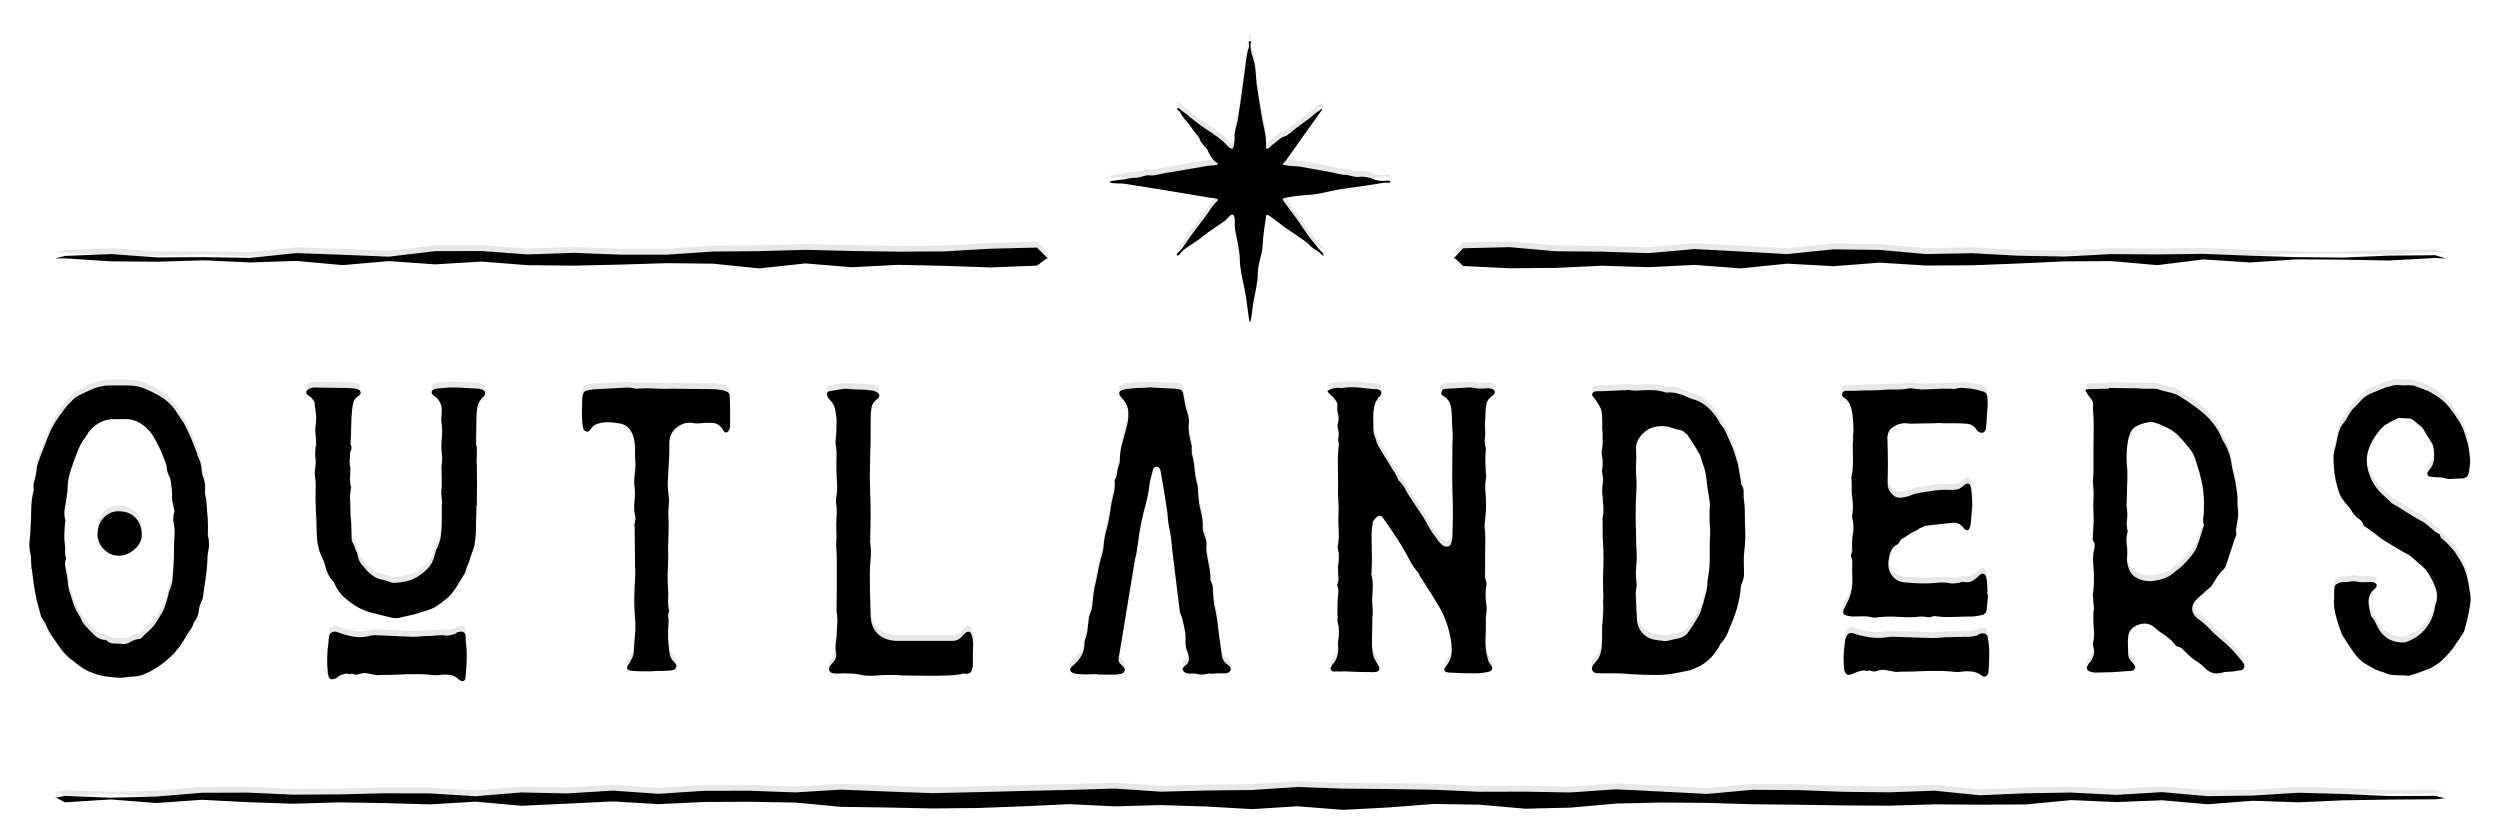 <?xml version="1.0" encoding="UTF-8"?>
<svg width="426px" height="141px" viewBox="0 0 426 141" version="1.1" xmlns="http://www.w3.org/2000/svg" xmlns:xlink="http://www.w3.org/1999/xlink">
    <title>Logo White</title>
    <defs>
        <filter x="-1.6%" y="-5.0%" width="103.1%" height="109.9%" filterUnits="objectBoundingBox" id="filter-1">
            <feOffset dx="0" dy="1" in="SourceAlpha" result="shadowOffsetOuter1"></feOffset>
            <feGaussianBlur stdDeviation="1" in="shadowOffsetOuter1" result="shadowBlurOuter1"></feGaussianBlur>
            <feColorMatrix values="0 0 0 0 0   0 0 0 0 0   0 0 0 0 0  0 0 0 0.2 0" type="matrix" in="shadowBlurOuter1" result="shadowMatrixOuter1"></feColorMatrix>
            <feMerge>
                <feMergeNode in="shadowMatrixOuter1"></feMergeNode>
                <feMergeNode in="SourceGraphic"></feMergeNode>
            </feMerge>
        </filter>
        <path d="M216.09,127.107 L223.842,127.385 L231.595,127.452 L239.347,127.568 L247.1,127.918 L254.853,127.898 L262.606,128.033 L270.363,127.497 L278.114,127.882 L285.866,128.287 L293.625,127.583 L301.379,127.634 L309.132,127.921 L316.885,128.01 L324.642,127.731 L332.391,128.515 L340.148,128.177 L347.903,128.052 L355.654,128.449 L363.412,127.978 L371.163,128.671 L378.919,128.561 L386.677,128.085 L394.432,128.297 L402.186,128.654 L409.943,128.615 L411.501,128.995 L411.821,128.995 L409.942,129.203 L402.189,129.251 L394.436,129.371 L386.686,129.716 L378.93,129.451 L371.18,130.043 L363.422,129.368 L355.67,129.677 L347.914,129.336 L340.165,130.077 L332.412,130.119 L324.656,130.061 L316.903,130.287 L309.149,130.244 L301.393,130.128 L293.639,130.043 L285.883,129.813 L278.127,129.749 L270.375,129.925 L262.625,130.622 L254.872,130.804 L247.112,130.115 L239.356,129.996 L231.604,130.593 L223.851,131 L216.09,130.391 L208.335,130.876 L200.557,130.429 L192.779,130.187 L185,130.402 L177.222,130.026 L169.44,130.394 L161.659,130.683 L153.879,130.761 L146.1,130.6 L138.321,130.488 L130.546,129.757 L122.767,129.625 L114.986,129.657 L107.203,130.027 L99.427,129.565 L91.644,129.94 L83.861,130.305 L76.085,129.606 L68.303,130.066 L60.524,129.846 L52.745,129.725 L44.962,129.957 L37.183,129.69 L29.404,129.286 L21.619,129.832 L13.84,129.227 L6.055,129.714 L4.689,128.995 L4.246,128.995 L6.057,128.62 L13.838,128.932 L21.616,128.737 L29.39,128.089 L37.17,128.058 L44.952,128.411 L52.731,128.367 L60.51,128.177 L68.289,128.204 L76.072,128.675 L83.847,128.033 L91.629,128.203 L99.406,127.716 L107.19,128.265 L114.967,127.754 L122.747,127.742 L130.529,128.025 L138.307,127.555 L146.088,127.868 L153.87,128.155 L161.649,127.977 L169.429,127.776 L177.209,127.604 L184.988,127.374 L192.773,127.901 L200.555,127.704 L208.335,127.616 L216.09,127.107 Z M73.915,100.683 C74.098,100.776 74.235,100.96 74.327,101.236 C74.327,101.883 74.362,102.459 74.43,102.966 C74.499,103.474 74.533,103.981 74.533,104.488 C74.533,105.78 74.464,107.072 74.327,108.362 C74.327,108.685 74.224,108.904 74.018,109.02 C73.813,109.134 73.526,109.054 73.161,108.778 C72.749,108.362 72.257,108.108 71.686,108.016 C71.113,107.924 70.53,107.924 69.936,108.016 C69.615,108.062 69.295,108.074 68.975,108.051 C68.655,108.027 68.311,107.993 67.946,107.947 C67.351,107.901 66.768,107.878 66.196,107.878 L64.515,107.878 C63.737,107.924 62.948,107.958 62.148,107.982 C61.347,108.005 60.535,108.016 59.712,108.016 C59.62,108.062 59.506,108.074 59.369,108.051 C59.232,108.027 59.117,108.016 59.026,108.016 C58.522,107.924 58.042,107.831 57.585,107.74 C57.127,107.647 56.647,107.694 56.144,107.878 C55.915,107.97 55.698,107.993 55.492,107.947 C55.287,107.901 55.091,107.831 54.909,107.74 L54.909,107.878 C54.679,107.878 54.463,107.855 54.257,107.809 C54.051,107.763 53.834,107.785 53.605,107.878 C53.101,107.97 52.667,108.2 52.302,108.57 C51.798,108.754 51.455,108.788 51.272,108.674 C51.089,108.558 50.952,108.247 50.861,107.74 C50.769,106.818 50.734,105.906 50.758,105.007 C50.78,104.108 50.861,103.197 50.998,102.274 C50.998,101.952 51.043,101.606 51.135,101.236 C51.226,100.96 51.42,100.776 51.718,100.683 C52.015,100.591 52.302,100.614 52.576,100.752 C53.445,101.075 54.326,101.318 55.218,101.479 C56.11,101.641 57.013,101.606 57.928,101.375 C58.156,101.283 58.5,101.236 58.957,101.236 L65.27,101.513 C65.727,101.513 66.172,101.491 66.608,101.444 C67.042,101.398 67.465,101.375 67.877,101.375 C68.289,101.375 68.711,101.352 69.147,101.306 C69.581,101.26 70.049,101.236 70.553,101.236 C70.919,101.329 71.262,101.34 71.583,101.271 C71.902,101.202 72.269,101.098 72.68,100.96 L72.886,100.752 C73.389,100.614 73.732,100.591 73.915,100.683 Z M16.618,58.688 C17.051,58.688 17.497,58.712 17.954,58.757 C18.593,58.85 19.208,59.023 19.802,59.276 C20.395,59.53 20.988,59.819 21.582,60.141 C23.179,60.926 24.411,62.055 25.278,63.531 C25.416,63.762 25.576,64.004 25.758,64.258 C25.94,64.511 26.123,64.776 26.306,65.053 C27.172,66.714 27.926,68.443 28.565,70.242 C28.61,70.335 28.633,70.415 28.633,70.484 C28.633,70.553 28.656,70.635 28.702,70.726 C29.158,71.603 29.386,72.525 29.386,73.493 C29.431,73.586 29.454,73.701 29.454,73.84 C29.637,74.301 29.773,74.751 29.865,75.188 C29.956,75.628 29.979,76.1 29.934,76.607 C29.887,76.838 29.899,77.091 29.968,77.368 C30.037,77.645 30.094,77.921 30.139,78.198 C30.231,79.213 30.311,80.216 30.38,81.208 C30.448,82.2 30.459,83.203 30.414,84.217 C30.414,84.355 30.459,84.563 30.551,84.84 C30.596,85.21 30.62,85.555 30.62,85.877 C30.62,86.201 30.574,86.547 30.483,86.915 C30.391,87.33 30.345,87.745 30.345,88.161 C30.345,88.576 30.322,88.991 30.277,89.406 C30.277,89.544 30.265,89.683 30.243,89.821 C30.219,89.959 30.208,90.098 30.208,90.236 C30.116,91.021 30.013,91.77 29.899,92.484 C29.786,93.201 29.683,93.927 29.592,94.664 C29.546,94.757 29.534,94.826 29.558,94.871 C29.58,94.918 29.568,94.987 29.523,95.079 C29.159,95.725 28.942,96.405 28.873,97.12 C28.805,97.836 28.52,98.493 28.018,99.092 C27.881,99.6 27.652,100.06 27.333,100.475 C27.013,100.89 26.739,101.329 26.512,101.79 C25.234,104.004 23.43,105.78 21.104,107.117 C20.601,107.44 20.041,107.716 19.426,107.947 C18.809,108.178 18.183,108.293 17.543,108.293 C17.178,108.293 16.824,108.328 16.482,108.397 C16.14,108.466 15.786,108.501 15.422,108.501 C14.599,108.455 13.789,108.373 12.991,108.258 C12.192,108.143 11.405,107.923 10.629,107.601 C9.99,107.371 9.408,107.072 8.884,106.702 C8.358,106.333 7.845,105.941 7.343,105.526 C6.567,104.972 5.917,104.327 5.392,103.589 C4.867,102.851 4.331,102.09 3.784,101.305 C3.464,100.845 3.202,100.361 2.996,99.853 C2.79,99.346 2.528,98.861 2.209,98.4 C2.072,98.262 1.958,97.985 1.867,97.57 C1.73,97.016 1.581,96.463 1.421,95.909 C1.261,95.356 1.136,94.802 1.045,94.249 C0.908,93.557 0.793,92.865 0.703,92.173 C0.612,91.481 0.52,90.767 0.429,90.028 C0.383,89.937 0.36,89.845 0.36,89.752 L0.36,89.475 C0.315,89.106 0.292,88.726 0.292,88.334 C0.292,87.942 0.246,87.562 0.155,87.192 C0.017,86.5 -0.029,85.901 0.017,85.393 C0.108,84.748 0.165,84.091 0.189,83.422 C0.211,82.754 0.246,82.096 0.292,81.45 C0.292,80.619 0.315,79.789 0.36,78.959 C0.405,78.129 0.543,77.322 0.771,76.538 L0.771,76.399 C0.679,76.031 0.679,75.673 0.771,75.327 C0.862,74.981 0.953,74.624 1.045,74.254 C1.136,73.886 1.192,73.54 1.216,73.217 C1.239,72.895 1.296,72.549 1.388,72.179 C1.477,71.857 1.581,71.557 1.695,71.28 C1.809,71.003 1.912,70.726 2.003,70.45 C2.367,69.527 2.721,68.616 3.065,67.716 C3.406,66.817 3.829,65.93 4.331,65.053 C4.832,64.27 5.358,63.52 5.905,62.805 C6.452,62.09 7.091,61.41 7.822,60.764 C7.959,60.672 8.107,60.58 8.266,60.487 C8.426,60.395 8.598,60.303 8.781,60.21 C9.42,59.888 10.07,59.588 10.731,59.311 C11.393,59.034 12.066,58.85 12.751,58.757 C12.888,58.712 13.093,58.688 13.367,58.688 L16.618,58.688 Z M311.114,101.029 C311.983,101.305 312.875,101.502 313.791,101.617 C314.705,101.733 315.643,101.721 316.604,101.582 C316.832,101.537 317.026,101.513 317.187,101.513 L317.77,101.513 L324.289,101.721 C324.791,101.721 325.26,101.698 325.695,101.651 C326.129,101.606 326.576,101.582 327.033,101.582 C327.49,101.582 327.936,101.572 328.371,101.548 C328.806,101.525 329.274,101.513 329.778,101.513 C330.555,101.56 331.31,101.468 332.042,101.236 L332.248,101.029 C333.071,100.799 333.552,100.96 333.689,101.513 C333.78,102.022 333.849,102.494 333.895,102.931 C333.94,103.37 333.964,103.82 333.964,104.28 C333.964,104.88 333.952,105.457 333.929,106.01 C333.905,106.563 333.871,107.117 333.826,107.67 C333.734,107.947 333.574,108.143 333.346,108.258 C333.117,108.373 332.866,108.293 332.591,108.016 C332.087,107.694 331.55,107.497 330.979,107.428 C330.406,107.359 329.823,107.371 329.229,107.463 C328.863,107.509 328.509,107.521 328.165,107.497 C327.823,107.475 327.467,107.44 327.102,107.394 C326.507,107.349 325.912,107.324 325.318,107.324 L323.534,107.324 C322.71,107.371 321.887,107.406 321.064,107.428 C320.24,107.452 319.393,107.463 318.525,107.463 C318.387,107.509 318.261,107.521 318.148,107.497 C318.033,107.475 317.93,107.463 317.839,107.463 C317.29,107.371 316.775,107.279 316.295,107.186 C315.815,107.094 315.322,107.141 314.82,107.324 C314.59,107.418 314.362,107.44 314.133,107.394 C313.904,107.349 313.676,107.279 313.447,107.186 L313.447,107.324 C313.265,107.324 313.047,107.302 312.795,107.255 C312.544,107.21 312.303,107.233 312.075,107.324 C311.617,107.418 311.183,107.579 310.772,107.809 C310.267,107.993 309.925,108.039 309.742,107.947 C309.559,107.854 309.399,107.601 309.262,107.186 C309.17,106.402 309.135,105.595 309.159,104.765 C309.181,103.935 309.262,103.128 309.399,102.343 C309.399,102.205 309.422,102.056 309.468,101.894 C309.513,101.733 309.559,101.606 309.605,101.513 C309.833,100.868 310.336,100.707 311.114,101.029 Z M403.814,58.619 C404.226,58.666 404.626,58.677 405.015,58.654 C405.403,58.631 405.78,58.643 406.147,58.688 C406.375,58.734 406.616,58.804 406.868,58.896 C407.118,58.989 407.358,59.08 407.588,59.173 C407.954,59.311 408.308,59.449 408.652,59.588 C408.994,59.726 409.326,59.911 409.646,60.141 C410.561,60.649 411.338,61.26 411.979,61.974 C412.619,62.69 413.191,63.462 413.695,64.292 C413.877,64.523 414.048,64.788 414.209,65.088 C414.369,65.388 414.518,65.676 414.656,65.953 C414.975,66.737 415.249,67.59 415.478,68.513 C415.57,68.836 415.638,69.159 415.684,69.481 C415.73,69.804 415.776,70.15 415.822,70.519 C415.913,71.026 415.935,71.534 415.89,72.041 C415.845,72.548 415.776,73.056 415.684,73.563 C415.547,74.163 415.181,74.486 414.587,74.531 C414.083,74.531 413.558,74.555 413.008,74.601 C412.459,74.647 411.933,74.601 411.43,74.462 C411.11,74.37 410.778,74.324 410.436,74.324 C410.092,74.324 409.76,74.301 409.441,74.255 C409.304,74.255 409.166,74.244 409.029,74.22 C408.891,74.197 408.777,74.116 408.686,73.978 C408.549,73.701 408.617,73.424 408.891,73.148 C409.394,72.594 409.681,71.984 409.749,71.314 C409.818,70.646 409.784,69.942 409.646,69.204 C409.646,69.066 409.6,68.905 409.509,68.72 L407.862,66.022 C407.679,65.792 407.473,65.595 407.245,65.433 C407.015,65.272 406.787,65.077 406.559,64.846 C406.192,64.477 405.78,64.292 405.323,64.292 C404.866,64.292 404.386,64.27 403.882,64.223 C403.837,64.177 403.722,64.2 403.54,64.292 C402.899,64.569 402.27,64.904 401.653,65.295 C401.035,65.688 400.497,66.229 400.04,66.921 C399.446,67.706 398.987,68.536 398.668,69.411 C398.347,70.288 398.233,71.21 398.325,72.179 C398.553,73.656 399.079,74.947 399.903,76.053 C400.268,76.561 400.692,77.022 401.172,77.437 C401.653,77.852 402.121,78.291 402.579,78.751 C402.716,78.845 402.864,78.936 403.025,79.028 C403.185,79.121 403.356,79.213 403.54,79.305 C404.226,79.72 404.9,80.147 405.564,80.585 C406.226,81.024 406.924,81.427 407.656,81.796 C408.022,81.98 408.354,82.211 408.652,82.488 C408.948,82.764 409.257,83.018 409.578,83.249 C409.669,83.387 409.784,83.502 409.921,83.595 C410.058,83.688 410.218,83.779 410.401,83.871 C410.629,84.01 410.744,84.056 410.744,84.01 C410.789,84.424 410.938,84.713 411.191,84.874 C411.441,85.037 411.681,85.232 411.91,85.462 C412.139,85.694 412.357,85.936 412.562,86.189 C412.769,86.443 412.985,86.685 413.214,86.915 C413.626,87.515 414.004,88.115 414.346,88.714 C414.69,89.314 414.975,89.959 415.204,90.651 C415.386,91.251 415.524,91.839 415.616,92.416 C415.707,92.993 415.798,93.557 415.89,94.11 C415.982,94.48 416.016,94.871 415.994,95.286 C415.97,95.702 415.913,96.094 415.822,96.463 C415.73,97.109 415.604,97.767 415.445,98.434 C415.284,99.103 415.112,99.784 414.93,100.475 L414.724,100.89 C414.495,101.26 414.254,101.617 414.004,101.963 C413.751,102.309 413.511,102.667 413.283,103.035 C413.146,103.267 412.996,103.474 412.837,103.658 C412.676,103.843 412.505,104.05 412.322,104.28 C411.91,104.742 411.476,105.18 411.019,105.595 C410.378,106.148 409.715,106.588 409.029,106.91 C408.525,107.094 408.01,107.29 407.485,107.498 C406.958,107.705 406.421,107.878 405.872,108.016 C405.78,108.016 405.701,108.039 405.632,108.085 C405.564,108.131 405.483,108.155 405.392,108.155 C404.981,108.108 404.557,108.085 404.123,108.085 C403.688,108.085 403.265,108.062 402.853,108.016 C402.442,108.016 402.052,107.935 401.687,107.774 C401.321,107.612 400.955,107.486 400.589,107.394 C400.04,107.21 399.526,106.979 399.046,106.702 C398.565,106.425 398.073,106.126 397.57,105.802 C396.975,105.296 396.461,104.73 396.026,104.107 C395.591,103.485 395.169,102.851 394.757,102.205 C394.62,101.975 394.471,101.744 394.311,101.513 C394.15,101.283 394.025,101.029 393.934,100.752 C393.659,100.015 393.407,99.254 393.179,98.469 C392.995,97.87 392.858,97.258 392.767,96.636 C392.675,96.013 392.675,95.38 392.767,94.733 C392.767,94.503 392.756,94.295 392.733,94.11 C392.709,93.927 392.721,93.742 392.767,93.557 C392.767,93.142 392.836,92.854 392.973,92.692 C393.11,92.531 393.385,92.381 393.796,92.242 C393.888,92.242 393.968,92.232 394.037,92.208 C394.105,92.185 394.184,92.174 394.276,92.174 C394.643,92.22 395.02,92.197 395.409,92.104 C395.797,92.012 396.198,92.012 396.61,92.104 C396.975,92.197 397.352,92.232 397.741,92.208 C398.13,92.185 398.576,92.174 399.079,92.174 C399.262,92.174 399.446,92.22 399.628,92.311 C399.994,92.45 400.085,92.704 399.903,93.072 C399.857,93.166 399.811,93.223 399.765,93.246 C399.72,93.269 399.673,93.304 399.628,93.349 C399.262,93.672 398.999,94.019 398.84,94.387 C398.679,94.757 398.599,95.137 398.599,95.528 C398.599,95.921 398.644,96.314 398.737,96.705 C398.828,97.097 398.919,97.5 399.011,97.916 L399.011,97.985 C399.377,98.354 399.651,98.758 399.834,99.196 C400.016,99.634 400.246,100.06 400.521,100.475 C401.435,101.814 402.761,102.481 404.5,102.481 C404.729,102.481 404.889,102.459 404.981,102.413 C406.398,101.906 407.53,101.11 408.377,100.026 C409.223,98.942 409.738,97.732 409.921,96.393 C409.966,96.163 410.034,95.933 410.127,95.702 C410.218,95.471 410.264,95.241 410.264,95.01 C410.309,94.364 410.218,93.73 409.99,93.108 C409.76,92.485 409.486,91.897 409.166,91.343 C408.937,90.882 408.662,90.467 408.343,90.098 C408.022,89.729 407.679,89.406 407.314,89.129 C406.902,88.761 406.501,88.403 406.113,88.057 C405.724,87.711 405.277,87.424 404.775,87.192 C404.134,86.823 403.505,86.455 402.888,86.085 C402.27,85.716 401.664,85.348 401.069,84.978 C400.703,84.748 400.36,84.494 400.04,84.217 C399.72,83.94 399.377,83.688 399.011,83.456 C398.874,83.318 398.713,83.191 398.53,83.076 C398.347,82.961 398.188,82.857 398.05,82.764 C398.004,82.719 397.947,82.695 397.878,82.695 C397.81,82.695 397.776,82.65 397.776,82.557 C397.639,82.05 397.352,81.657 396.918,81.381 C396.483,81.104 396.129,80.735 395.855,80.273 C395.625,79.858 395.34,79.467 394.997,79.097 C394.654,78.729 394.345,78.336 394.071,77.921 C393.979,77.829 393.91,77.714 393.865,77.575 C393.819,77.437 393.75,77.298 393.659,77.161 C393.11,75.639 392.789,74.116 392.698,72.594 C392.652,72.087 392.63,71.556 392.63,71.003 C392.63,70.449 392.721,69.896 392.905,69.342 C392.995,69.066 393.064,68.778 393.11,68.478 C393.155,68.178 393.224,67.844 393.316,67.475 C393.407,67.014 393.532,66.575 393.693,66.16 C393.853,65.745 394.093,65.353 394.414,64.984 C394.596,64.8 394.745,64.592 394.86,64.361 C394.974,64.131 395.1,63.9 395.237,63.669 C395.557,63.116 395.877,62.701 396.198,62.424 C396.426,62.194 396.654,61.952 396.884,61.698 C397.112,61.445 397.341,61.203 397.57,60.971 C398.073,60.511 398.691,60.141 399.423,59.865 C399.926,59.68 400.406,59.484 400.864,59.276 C401.321,59.068 401.801,58.919 402.304,58.827 C402.761,58.643 403.265,58.573 403.814,58.619 Z M139.99,59.311 C140.539,59.357 141.088,59.38 141.637,59.38 C142.186,59.38 142.735,59.427 143.284,59.518 C143.696,59.518 144.084,59.634 144.45,59.865 C144.679,59.957 144.804,60.118 144.828,60.349 C144.85,60.58 144.77,60.764 144.588,60.902 C143.946,61.363 143.581,61.905 143.49,62.528 C143.397,63.15 143.353,63.808 143.353,64.5 L143.353,67.336 C143.353,68.305 143.329,69.25 143.284,70.172 C143.284,70.819 143.272,71.43 143.25,72.006 C143.226,72.584 143.215,73.171 143.215,73.77 C143.215,74.67 143.228,75.55 143.254,76.41 L143.284,77.264 C143.329,78.395 143.353,79.559 143.353,80.758 C143.353,81.496 143.341,82.223 143.318,82.937 C143.295,83.653 143.284,84.379 143.284,85.117 C143.284,85.21 143.272,85.289 143.25,85.359 C143.226,85.428 143.238,85.509 143.284,85.601 C143.421,86.524 143.444,87.411 143.353,88.265 C143.26,89.119 143.215,90.006 143.215,90.928 C143.215,92.081 143.226,93.223 143.25,94.353 C143.272,95.483 143.307,96.601 143.353,97.708 C143.353,98.354 143.444,98.953 143.627,99.507 C143.809,100.06 144.13,100.568 144.588,101.029 C145.502,101.814 146.6,102.205 147.881,102.205 L157.144,102.205 C157.784,102.252 158.333,102.045 158.791,101.583 C159.019,101.306 159.271,101.053 159.546,100.822 C159.728,100.683 159.911,100.626 160.095,100.648 C160.277,100.672 160.414,100.798 160.506,101.029 C160.689,101.49 160.781,101.883 160.781,102.205 C160.826,102.579 160.838,102.917 160.815,103.221 C160.792,103.525 160.781,103.863 160.781,104.236 L160.781,106.408 C160.735,106.875 160.62,107.237 160.438,107.493 C160.254,107.749 159.911,107.854 159.409,107.809 C159.316,107.762 159.237,107.751 159.169,107.774 C159.1,107.797 159.019,107.809 158.928,107.809 C158.517,107.947 157.819,108.039 156.835,108.085 C155.851,108.131 154.834,108.155 153.782,108.155 C152.729,108.155 151.712,108.143 150.729,108.12 C149.745,108.096 149.048,108.085 148.636,108.085 C148.178,108.039 147.744,108.017 147.332,108.017 L146.029,108.017 C145.617,108.017 145.194,108.039 144.759,108.085 C144.324,108.131 143.878,108.155 143.421,108.155 C143.1,108.155 142.78,108.143 142.461,108.12 C142.14,108.096 141.819,108.039 141.5,107.947 C141.042,107.854 140.596,107.797 140.162,107.774 C139.727,107.751 139.281,107.74 138.824,107.74 C138.504,107.74 138.207,107.751 137.932,107.774 C137.658,107.797 137.359,107.785 137.04,107.74 C136.673,107.692 136.433,107.542 136.319,107.284 C136.205,107.027 136.262,106.736 136.491,106.409 L136.971,105.848 C137.428,105.335 137.589,104.797 137.452,104.236 C137.359,103.724 137.349,103.199 137.417,102.664 C137.486,102.127 137.543,101.606 137.589,101.098 C137.589,100.591 137.611,100.084 137.658,99.576 C137.703,99.069 137.703,98.562 137.658,98.054 C137.565,97.455 137.531,96.867 137.555,96.289 C137.577,95.714 137.589,95.125 137.589,94.525 L137.589,87.884 C137.589,87.468 137.565,87.077 137.52,86.707 C137.474,86.201 137.474,85.682 137.52,85.151 C137.565,84.621 137.565,84.102 137.52,83.595 C137.474,82.764 137.486,81.923 137.555,81.069 C137.623,80.216 137.589,79.374 137.452,78.544 L137.452,78.129 C137.634,77.161 137.692,76.192 137.623,75.223 C137.555,74.255 137.52,73.286 137.52,72.317 C137.52,71.81 137.531,71.28 137.555,70.726 C137.577,70.172 137.543,69.619 137.452,69.066 C137.359,68.651 137.349,68.213 137.417,67.752 C137.486,67.291 137.52,66.829 137.52,66.368 C137.52,65.907 137.531,65.458 137.555,65.018 C137.577,64.581 137.543,64.131 137.452,63.669 C137.405,63.209 137.325,62.782 137.211,62.389 C137.097,61.998 136.857,61.618 136.491,61.248 C136.308,61.064 136.148,60.833 136.011,60.556 C135.873,60.372 135.851,60.176 135.942,59.968 C136.033,59.76 136.193,59.657 136.422,59.657 C137.016,59.565 137.611,59.461 138.207,59.345 C138.801,59.231 139.395,59.219 139.99,59.311 Z M272.774,59.449 L272.774,59.518 C273.048,59.518 273.335,59.531 273.633,59.553 C273.931,59.577 274.217,59.565 274.493,59.518 C275.227,59.473 275.949,59.461 276.661,59.484 C277.372,59.507 278.094,59.634 278.829,59.865 C278.92,59.911 279.011,59.923 279.103,59.899 C279.195,59.876 279.287,59.865 279.38,59.865 C279.976,59.865 280.538,59.945 281.065,60.106 C281.593,60.268 282.108,60.464 282.613,60.695 C282.706,60.741 282.808,60.787 282.923,60.833 C283.038,60.879 283.164,60.926 283.302,60.971 C284.356,61.248 285.251,61.721 285.985,62.389 C286.719,63.059 287.362,63.854 287.912,64.776 C287.958,64.869 287.981,64.938 287.981,64.984 C287.981,65.031 288.004,65.077 288.05,65.122 C288.509,65.63 288.863,66.172 289.116,66.748 C289.368,67.325 289.632,67.913 289.908,68.513 C290.182,69.113 290.411,69.7 290.596,70.276 C290.779,70.854 290.963,71.464 291.146,72.11 C291.238,72.572 291.319,73.033 291.387,73.493 C291.456,73.955 291.537,74.44 291.629,74.946 C291.673,75.039 291.686,75.154 291.663,75.292 C291.64,75.431 291.673,75.546 291.766,75.638 C291.994,76.008 292.109,76.354 292.109,76.676 L292.109,77.714 C292.154,78.129 292.2,78.544 292.246,78.959 C292.292,79.374 292.315,79.789 292.315,80.204 C292.315,81.266 292.337,82.349 292.384,83.456 C292.428,84.563 292.384,85.648 292.246,86.707 C292.154,87.399 292.12,88.091 292.143,88.783 C292.166,89.475 292.178,90.144 292.178,90.79 C292.178,91.205 292.109,91.62 291.971,92.035 C291.742,92.405 291.628,92.796 291.628,93.211 C291.443,95.103 290.985,96.947 290.251,98.746 C289.975,99.392 289.7,100.072 289.426,100.787 C289.15,101.502 288.737,102.136 288.187,102.689 C288.095,102.782 288.038,102.886 288.015,103.001 C287.991,103.116 287.934,103.22 287.843,103.312 C286.925,104.927 285.663,106.079 284.058,106.771 C283.645,107.002 283.22,107.164 282.785,107.255 C282.349,107.349 281.902,107.44 281.443,107.532 C280.021,107.855 278.61,108.016 277.211,108.016 C275.812,108.016 274.378,107.97 272.911,107.878 C272.085,107.785 271.248,107.74 270.399,107.74 L267.819,107.74 C267.682,107.693 267.533,107.681 267.373,107.705 C267.212,107.728 267.041,107.716 266.859,107.67 C266.584,107.579 266.401,107.418 266.309,107.186 C266.219,106.956 266.241,106.726 266.378,106.494 C266.423,106.356 266.538,106.195 266.721,106.01 C267.178,105.55 267.498,105.041 267.682,104.488 C267.864,103.935 267.956,103.336 267.956,102.689 C268.002,102.044 268.013,101.409 267.991,100.787 C267.967,100.164 268.002,99.531 268.094,98.884 C268.139,98.331 268.173,97.777 268.196,97.224 C268.219,96.67 268.207,96.116 268.162,95.563 C268.162,95.38 268.173,95.207 268.196,95.044 C268.219,94.883 268.231,94.733 268.231,94.594 C268.139,93.119 268.128,91.632 268.196,90.132 C268.265,88.634 268.253,87.147 268.162,85.67 C268.116,84.978 268.094,84.286 268.094,83.595 L268.094,81.588 C268.094,81.496 268.082,81.427 268.059,81.38 C268.035,81.335 268.047,81.266 268.094,81.173 C268.231,80.481 268.265,79.789 268.196,79.097 C268.128,78.406 268.07,77.691 268.025,76.953 L268.025,75.984 C268.116,75.616 268.162,75.223 268.162,74.808 C268.162,74.393 268.116,74.002 268.025,73.632 C267.979,73.448 267.967,73.263 267.991,73.078 C268.013,72.895 268.047,72.71 268.094,72.525 L268.094,71.557 C268.094,71.234 268.047,70.911 267.956,70.588 C267.91,70.311 267.91,70.024 267.956,69.723 C268.002,69.424 268.047,69.135 268.094,68.858 L268.094,67.025 C268.094,66.725 268.07,66.437 268.025,66.16 L268.025,64.845 C268.025,64.431 268.002,63.993 267.956,63.531 C267.956,63.162 267.876,62.816 267.716,62.493 C267.555,62.171 267.361,61.848 267.133,61.525 C267.041,61.341 266.928,61.168 266.79,61.006 C266.653,60.845 266.515,60.672 266.378,60.487 C266.286,60.349 266.275,60.199 266.344,60.037 C266.412,59.876 266.538,59.772 266.721,59.726 C266.949,59.68 267.178,59.657 267.408,59.657 L268.094,59.657 C268.873,59.611 269.652,59.577 270.433,59.553 C271.212,59.531 271.993,59.496 272.774,59.449 Z M191.246,59.034 L195.294,59.241 C195.797,59.288 196.128,59.369 196.289,59.484 C196.449,59.6 196.574,59.888 196.666,60.349 C196.757,60.856 196.848,61.364 196.941,61.871 C197.032,62.378 197.169,62.886 197.352,63.393 C197.581,64.039 197.65,64.684 197.558,65.33 C197.512,65.976 197.546,66.587 197.661,67.163 C197.775,67.741 197.901,68.305 198.038,68.858 C198.084,68.951 198.095,69.055 198.073,69.17 C198.049,69.285 198.038,69.389 198.038,69.481 C198.084,69.619 198.095,69.77 198.073,69.931 C198.049,70.093 198.061,70.242 198.107,70.38 C198.336,71.21 198.485,72.064 198.553,72.94 C198.622,73.817 198.77,74.67 198.999,75.5 C199.09,75.823 199.136,76.146 199.136,76.468 C199.136,76.792 199.159,77.138 199.205,77.506 C199.25,78.383 199.387,79.247 199.617,80.101 C199.845,80.955 199.96,81.842 199.96,82.764 C199.914,83.041 199.936,83.318 200.028,83.594 C200.119,83.871 200.211,84.148 200.303,84.424 C200.394,84.656 200.474,84.898 200.543,85.151 C200.612,85.405 200.623,85.647 200.577,85.877 C200.531,86.478 200.565,87.066 200.68,87.642 C200.793,88.219 200.897,88.783 200.989,89.337 C201.08,89.706 201.137,90.04 201.16,90.34 C201.183,90.64 201.217,90.974 201.263,91.343 C201.263,91.436 201.252,91.55 201.229,91.689 C201.206,91.827 201.24,91.943 201.332,92.035 C201.56,92.45 201.675,92.877 201.675,93.315 C201.675,93.754 201.697,94.18 201.744,94.595 C201.789,95.425 201.926,96.302 202.155,97.224 C202.292,97.87 202.395,98.515 202.464,99.161 C202.533,99.807 202.612,100.453 202.704,101.098 C202.795,101.698 202.876,102.286 202.944,102.862 C203.013,103.439 203.093,104.004 203.185,104.557 C203.276,105.342 203.596,105.895 204.145,106.218 C204.282,106.311 204.42,106.425 204.557,106.563 C204.694,106.702 204.739,106.887 204.694,107.117 C204.602,107.394 204.454,107.567 204.248,107.636 C204.042,107.705 203.825,107.74 203.596,107.74 L202.567,107.74 C202.246,107.74 201.926,107.763 201.606,107.809 C201.469,107.809 201.32,107.797 201.16,107.774 C201,107.751 200.852,107.763 200.715,107.809 C200.394,107.901 200.074,107.947 199.754,107.947 C199.433,107.947 199.112,107.901 198.793,107.809 C198.564,107.763 198.313,107.751 198.038,107.774 C197.764,107.797 197.512,107.785 197.284,107.74 C196.963,107.647 196.735,107.487 196.598,107.255 C196.414,107.025 196.505,106.771 196.872,106.494 C197.375,106.125 197.615,105.722 197.592,105.284 C197.569,104.846 197.466,104.396 197.284,103.935 C197.101,103.519 197.009,103.013 197.009,102.413 C197.054,101.675 197.009,100.959 196.872,100.268 C196.735,99.576 196.574,98.884 196.392,98.192 C196.3,97.915 196.186,97.616 196.049,97.293 L194.814,87.261 C194.767,86.893 194.733,86.604 194.711,86.396 C194.687,86.189 194.677,85.971 194.677,85.739 C194.584,84.817 194.447,83.918 194.264,83.041 C194.082,82.165 193.966,81.266 193.922,80.343 C193.922,80.251 193.91,80.17 193.887,80.101 C193.864,80.032 193.853,79.951 193.853,79.858 L193.166,75.569 L192.755,73.217 C192.663,72.802 192.457,72.571 192.138,72.525 C191.726,72.525 191.497,72.732 191.451,73.148 C191.359,73.517 191.256,73.898 191.143,74.289 C191.028,74.681 190.948,75.062 190.902,75.431 C190.81,76.216 190.685,76.977 190.525,77.714 C190.364,78.452 190.17,79.213 189.942,79.997 C189.712,80.92 189.507,81.854 189.324,82.799 C189.141,83.745 189.004,84.679 188.912,85.601 C188.82,86.062 188.752,86.5 188.707,86.915 C188.661,87.33 188.57,87.745 188.432,88.161 L185.619,105.18 C185.527,105.595 185.664,105.941 186.031,106.218 L186.095,106.283 L186.236,106.425 C186.282,106.472 186.35,106.541 186.443,106.633 C186.671,106.864 186.74,107.094 186.648,107.324 C186.556,107.556 186.374,107.716 186.099,107.809 L185.208,107.947 L182.051,107.947 L182.051,107.878 C181.547,107.878 181.044,107.889 180.541,107.913 C180.038,107.935 179.535,107.923 179.032,107.878 C178.574,107.878 178.185,107.809 177.866,107.671 C177.591,107.578 177.43,107.428 177.385,107.221 C177.339,107.013 177.408,106.817 177.591,106.633 C177.682,106.541 177.773,106.46 177.866,106.391 C177.956,106.322 178.048,106.241 178.14,106.149 C179.192,105.18 179.741,104.097 179.787,102.897 C179.787,102.436 179.832,102.113 179.924,101.928 C180.152,101.329 180.29,100.741 180.335,100.164 C180.381,99.588 180.449,99 180.541,98.4 C180.541,98.262 180.587,98.054 180.679,97.777 C180.907,97.27 181.056,96.74 181.125,96.186 C181.193,95.632 181.25,95.079 181.296,94.526 C181.341,94.157 181.387,93.823 181.433,93.522 C181.479,93.223 181.547,92.912 181.64,92.588 C181.821,91.805 181.982,91.021 182.12,90.236 C182.257,89.453 182.439,88.669 182.669,87.884 C182.897,87.192 183.034,86.5 183.08,85.808 C183.125,85.116 183.24,84.424 183.423,83.733 C183.606,83.087 183.767,82.43 183.904,81.761 C184.041,81.093 184.155,80.412 184.247,79.72 C184.338,78.936 184.497,78.141 184.727,77.333 C184.955,76.527 185.024,75.707 184.933,74.877 C185.161,74.508 185.298,74.093 185.344,73.632 C185.39,73.171 185.482,72.756 185.619,72.387 C185.756,72.064 185.825,71.741 185.825,71.418 C185.825,70.45 185.95,69.527 186.202,68.651 C186.453,67.775 186.693,66.876 186.923,65.953 C187.151,65.169 187.266,64.477 187.266,63.877 C187.357,62.725 187.014,61.732 186.236,60.902 L185.825,60.418 C185.733,60.234 185.698,60.061 185.722,59.899 C185.745,59.738 185.87,59.611 186.099,59.518 C186.328,59.427 186.568,59.357 186.82,59.311 C187.071,59.265 187.311,59.241 187.54,59.241 C188.089,59.15 188.626,59.103 189.153,59.103 C189.678,59.103 190.216,59.081 190.765,59.034 C190.856,59.034 190.937,59.023 191.006,58.999 C191.074,58.977 191.153,58.988 191.246,59.034 Z M354.342,59.104 C355.12,59.104 355.921,59.115 356.743,59.138 C357.567,59.162 358.39,59.172 359.214,59.172 C359.579,59.219 359.957,59.241 360.346,59.241 L362.096,59.241 C362.278,59.241 362.462,59.266 362.644,59.311 C363.376,59.542 364.108,59.738 364.84,59.899 C365.572,60.061 366.257,60.372 366.899,60.833 C367.492,61.203 368.065,61.583 368.614,61.974 C369.163,62.367 369.689,62.77 370.192,63.185 C371.381,64.154 372.342,65.284 373.074,66.575 C373.257,66.898 373.406,67.21 373.52,67.509 C373.634,67.81 373.783,68.097 373.966,68.374 C374.332,68.974 374.618,69.584 374.823,70.207 C375.03,70.83 375.178,71.487 375.27,72.179 C375.361,72.779 375.486,73.379 375.647,73.978 C375.807,74.578 375.932,75.201 376.024,75.846 L376.23,77.298 C376.276,77.714 376.287,78.141 376.265,78.579 C376.241,79.018 376.276,79.467 376.368,79.928 C376.412,80.389 376.402,80.851 376.333,81.312 C376.265,81.773 376.184,82.257 376.093,82.765 C376.093,82.857 376.069,82.972 376.024,83.11 C375.979,83.249 375.979,83.364 376.024,83.456 C376.116,83.826 376.093,84.16 375.956,84.46 C375.819,84.76 375.704,85.071 375.613,85.393 C375.383,86.04 375.167,86.697 374.961,87.365 C374.756,88.034 374.538,88.692 374.309,89.337 C374.217,89.614 374.104,89.821 373.966,89.959 C373.555,90.329 373.2,90.732 372.903,91.17 C372.605,91.609 372.319,92.059 372.045,92.519 C371.999,92.658 371.884,92.82 371.702,93.003 C371.29,93.373 370.89,93.719 370.502,94.041 C370.112,94.365 369.734,94.71 369.369,95.079 C368.865,95.541 368.59,96.048 368.546,96.601 C368.5,97.154 368.728,97.685 369.232,98.192 L369.438,98.4 C370.215,98.908 370.901,99.484 371.496,100.129 C372.09,100.776 372.754,101.399 373.486,101.997 C374.126,102.506 374.731,103.059 375.304,103.658 C375.875,104.258 376.412,104.88 376.917,105.526 C377.054,105.711 377.191,105.896 377.328,106.079 C377.465,106.264 377.488,106.494 377.397,106.771 C377.26,107.048 377.065,107.198 376.814,107.221 C376.561,107.244 376.322,107.279 376.093,107.324 C375.635,107.417 375.19,107.463 374.756,107.463 C374.32,107.463 373.874,107.532 373.417,107.671 C372.41,107.901 371.541,107.647 370.81,106.91 C370.261,106.356 369.643,105.872 368.957,105.457 C368.637,105.273 368.351,105.041 368.1,104.765 C367.848,104.488 367.585,104.235 367.311,104.004 C367.127,103.82 366.944,103.647 366.762,103.485 C366.578,103.324 366.35,103.22 366.076,103.174 C365.983,103.174 365.892,103.128 365.801,103.035 C365.709,102.943 365.617,102.851 365.527,102.758 C365.297,102.436 365.035,102.148 364.737,101.893 C364.439,101.641 364.131,101.399 363.811,101.167 C363.537,100.984 363.273,100.811 363.022,100.648 C362.77,100.487 362.53,100.292 362.301,100.06 C361.478,99.23 360.449,99.046 359.214,99.507 C358.207,99.968 357.681,100.66 357.636,101.582 C357.59,101.997 357.578,102.424 357.602,102.862 C357.624,103.301 357.636,103.751 357.636,104.211 C357.59,104.811 357.818,105.365 358.322,105.872 C358.504,106.057 358.642,106.218 358.734,106.356 C358.962,106.679 358.871,106.979 358.459,107.255 C358.322,107.302 358.116,107.324 357.841,107.324 C356.881,107.417 355.908,107.487 354.925,107.532 C353.942,107.579 352.97,107.601 352.009,107.601 C351.826,107.601 351.552,107.556 351.185,107.463 C350.912,107.371 350.728,107.233 350.637,107.048 C350.545,106.864 350.568,106.656 350.705,106.425 C350.797,106.241 350.98,106.01 351.254,105.733 C351.483,105.365 351.654,104.996 351.769,104.626 C351.883,104.258 351.872,103.843 351.734,103.381 C351.642,102.921 351.62,102.597 351.667,102.413 C351.803,101.905 351.86,101.409 351.837,100.925 C351.814,100.441 351.78,99.946 351.734,99.437 C351.689,98.746 351.689,98.031 351.734,97.293 C351.826,96.924 351.837,96.532 351.769,96.117 C351.7,95.702 351.667,95.286 351.667,94.871 C351.667,94.733 351.654,94.584 351.632,94.422 C351.608,94.261 351.62,94.11 351.667,93.972 C351.757,93.419 351.803,92.865 351.803,92.311 L351.803,90.652 C351.757,90.006 351.711,89.371 351.667,88.749 C351.62,88.126 351.667,87.493 351.803,86.846 C351.894,86.569 351.941,86.27 351.941,85.946 C351.941,85.625 351.826,85.324 351.598,85.047 L351.598,84.701 C351.642,83.964 351.689,83.238 351.734,82.522 C351.78,81.807 351.78,81.082 351.734,80.343 C351.689,79.559 351.689,78.775 351.734,77.99 C351.78,77.207 351.757,76.423 351.667,75.638 C351.62,75.27 351.62,74.866 351.667,74.428 C351.711,73.99 351.734,73.586 351.734,73.217 L351.734,69.135 C351.734,68.075 351.745,67.049 351.769,66.056 C351.791,65.065 351.757,64.062 351.667,63.047 C351.62,62.678 351.608,62.483 351.632,62.459 C351.654,62.436 351.667,62.24 351.667,61.871 C351.667,61.594 351.563,61.317 351.357,61.04 C351.152,60.763 350.956,60.499 350.774,60.245 C350.591,59.992 350.466,59.772 350.397,59.588 C350.328,59.404 350.431,59.311 350.705,59.311 L351.392,59.311 C351.757,59.311 352.135,59.3 352.524,59.276 C352.912,59.254 353.29,59.241 353.656,59.241 L354.342,59.241 L354.342,59.104 Z M226.481,59.034 L229.121,59.311 L229.601,59.311 C230.424,59.449 230.606,59.841 230.15,60.487 C229.646,60.995 229.326,61.571 229.189,62.216 C229.052,62.863 228.984,63.509 228.984,64.154 C229.028,64.754 229.04,65.33 229.018,65.883 C228.994,66.437 229.097,66.991 229.324,67.544 C229.415,67.867 229.518,68.178 229.632,68.478 C229.745,68.778 229.893,69.066 230.076,69.342 C230.349,69.827 230.621,70.285 230.894,70.718 L231.167,71.141 C231.532,71.695 231.895,72.295 232.26,72.94 C232.578,73.355 232.874,73.863 233.147,74.462 C233.192,74.555 233.227,74.647 233.249,74.739 C233.272,74.832 233.328,74.901 233.42,74.947 C233.784,75.316 234.08,75.697 234.307,76.088 C234.535,76.48 234.763,76.884 234.99,77.298 C235.354,77.852 235.706,78.383 236.048,78.89 C236.389,79.398 236.742,79.928 237.107,80.481 C237.425,80.943 237.709,81.404 237.96,81.865 C238.21,82.327 238.472,82.788 238.745,83.249 C238.972,83.618 239.199,83.952 239.426,84.252 C239.654,84.552 239.882,84.864 240.111,85.185 C240.383,85.555 240.679,85.832 240.997,86.016 C241.224,86.154 241.476,86.189 241.749,86.119 C242.022,86.05 242.203,85.855 242.295,85.532 C242.432,85.116 242.5,84.679 242.5,84.217 C242.591,81.635 242.591,79.097 242.5,76.607 C242.454,75.27 242.442,73.955 242.467,72.663 C242.488,71.373 242.5,70.081 242.5,68.789 C242.545,68.144 242.557,67.521 242.535,66.921 C242.511,66.322 242.477,65.722 242.432,65.122 C242.432,64.707 242.42,64.292 242.398,63.877 C242.374,63.462 242.34,63.047 242.295,62.632 C242.157,61.71 241.791,61.04 241.197,60.626 C241.014,60.533 240.854,60.43 240.717,60.314 C240.58,60.199 240.556,60.027 240.648,59.795 C240.693,59.518 240.807,59.357 240.991,59.311 C241.173,59.265 241.379,59.242 241.609,59.242 C242.201,59.196 242.792,59.162 243.38,59.138 C243.967,59.115 244.556,59.08 245.143,59.034 L245.753,59.034 C246.161,59.127 246.567,59.184 246.974,59.207 C247.382,59.231 247.788,59.219 248.195,59.173 C248.47,59.127 248.79,59.15 249.156,59.242 C249.75,59.427 249.865,59.772 249.499,60.279 C249.407,60.372 249.316,60.442 249.225,60.487 C248.721,60.857 248.412,61.294 248.299,61.801 C248.184,62.309 248.127,62.839 248.127,63.393 C248.127,63.854 248.103,64.316 248.058,64.776 C248.012,65.238 248.012,65.699 248.058,66.16 C248.103,66.668 248.092,67.163 248.024,67.648 C247.955,68.132 247.989,68.628 248.127,69.135 C248.172,69.228 248.195,69.389 248.195,69.619 C248.103,70.311 248.069,70.992 248.092,71.66 C248.115,72.329 248.149,73.009 248.195,73.701 C248.195,73.771 248.201,73.82 248.214,73.85 L248.23,73.874 C248.253,73.898 248.264,73.955 248.264,74.047 C248.081,75.062 248.035,76.077 248.127,77.091 C248.218,78.106 248.241,79.121 248.195,80.135 C248.149,80.735 248.092,81.311 248.024,81.865 C247.955,82.418 247.966,82.995 248.058,83.594 C248.103,84.241 248.115,84.874 248.092,85.497 C248.069,86.119 248.058,86.754 248.058,87.399 L248.058,90.305 C248.058,90.537 248.046,90.779 248.024,91.032 C248,91.286 248.035,91.528 248.127,91.758 C248.264,92.035 248.321,92.301 248.299,92.554 C248.275,92.808 248.241,93.05 248.195,93.28 C248.103,94.295 248.127,95.195 248.264,95.978 C248.356,96.486 248.356,97.006 248.264,97.535 C248.172,98.066 248.149,98.585 248.195,99.092 C248.195,100.015 248.172,100.925 248.127,101.825 C248.081,102.724 248.149,103.635 248.333,104.557 C248.424,104.88 248.504,105.18 248.573,105.457 C248.641,105.733 248.79,106.01 249.019,106.287 C249.247,106.563 249.327,106.806 249.259,107.013 C249.19,107.221 248.996,107.371 248.676,107.463 C248.269,107.556 247.871,107.624 247.487,107.671 C247.102,107.716 246.729,107.74 246.368,107.74 C245.598,107.74 244.838,107.728 244.093,107.705 C243.345,107.681 242.586,107.647 241.814,107.601 C241.448,107.556 241.219,107.44 241.128,107.255 C241.036,107.072 241.105,106.864 241.334,106.633 C241.973,105.849 242.316,105.041 242.361,104.211 C242.406,103.381 242.338,102.528 242.157,101.651 C241.793,99.669 241.111,97.846 240.11,96.186 C239.7,95.494 239.279,94.802 238.846,94.11 C238.414,93.419 237.97,92.727 237.515,92.035 C237.454,91.912 237.389,91.8 237.318,91.697 L237.208,91.55 C237.095,91.413 236.992,91.251 236.901,91.066 C236.81,90.789 236.719,90.606 236.628,90.513 C236.036,89.867 235.559,89.176 235.194,88.437 C234.83,87.7 234.421,86.962 233.967,86.223 C233.465,85.393 232.942,84.575 232.396,83.767 C231.849,82.961 231.303,82.165 230.757,81.381 C230.348,80.735 229.892,80.712 229.393,81.311 C229.119,81.588 228.96,81.819 228.915,82.003 C228.869,82.373 228.823,82.753 228.777,83.145 C228.731,83.537 228.709,83.918 228.709,84.287 C228.709,84.978 228.72,85.682 228.743,86.396 C228.766,87.112 228.777,87.838 228.777,88.576 C228.777,88.945 228.766,89.291 228.743,89.614 C228.72,89.937 228.709,90.26 228.709,90.582 C228.617,90.721 228.617,90.836 228.709,90.928 C228.846,91.528 228.915,92.128 228.915,92.727 C228.915,93.327 228.891,93.927 228.846,94.525 C228.8,95.034 228.8,95.529 228.846,96.013 C228.891,96.497 228.915,96.993 228.915,97.5 C228.915,97.639 228.903,97.789 228.88,97.95 C228.857,98.112 228.846,98.285 228.846,98.469 C228.846,99.161 228.834,99.853 228.812,100.545 C228.788,101.236 228.777,101.952 228.777,102.689 C228.777,103.059 228.8,103.428 228.846,103.796 C228.891,104.166 228.96,104.535 229.052,104.903 C229.143,105.135 229.246,105.342 229.361,105.526 C229.475,105.711 229.577,105.896 229.669,106.079 C230.355,107.048 230.126,107.532 228.984,107.532 C228.151,107.532 227.317,107.521 226.485,107.498 C225.652,107.475 224.819,107.44 223.987,107.394 C223.802,107.394 223.616,107.406 223.432,107.429 C223.246,107.452 223.061,107.44 222.877,107.394 C222.739,107.394 222.613,107.406 222.499,107.429 C222.384,107.452 222.259,107.44 222.122,107.394 C221.71,107.21 221.618,106.933 221.847,106.563 C221.938,106.472 221.984,106.402 221.984,106.356 C222.808,105.434 223.151,104.327 223.013,103.035 C222.968,102.897 222.956,102.758 222.98,102.62 C223.001,102.481 223.013,102.367 223.013,102.274 C223.242,101.122 223.219,100.037 222.945,99.023 C222.899,98.931 222.887,98.815 222.911,98.676 C222.933,98.538 222.945,98.424 222.945,98.331 C222.899,97.547 222.887,96.786 222.911,96.047 C222.933,95.31 222.99,94.549 223.082,93.764 C223.082,93.626 223.07,93.5 223.048,93.384 C223.024,93.269 222.99,93.142 222.945,93.003 C222.945,92.911 222.921,92.831 222.877,92.761 C222.831,92.692 222.831,92.612 222.877,92.519 C223.059,92.15 223.127,91.782 223.082,91.413 C223.036,91.044 223.013,90.675 223.013,90.305 C223.013,90.167 223.001,90.029 222.98,89.89 C222.956,89.752 222.968,89.614 223.013,89.475 C223.105,88.968 223.151,88.449 223.151,87.918 C223.151,87.389 223.082,86.87 222.945,86.362 L222.945,86.154 C223.127,85.232 223.185,84.321 223.117,83.422 C223.048,82.522 223.036,81.612 223.082,80.689 C223.127,79.858 223.117,79.028 223.048,78.198 C222.98,77.368 222.968,76.537 223.013,75.707 C223.013,74.509 223.001,73.332 222.98,72.179 C222.956,71.026 223.013,69.851 223.151,68.65 C223.013,68.236 222.99,67.821 223.082,67.405 C223.173,66.991 223.151,66.575 223.013,66.16 C222.877,65.792 222.877,65.399 223.013,64.984 C223.151,64.477 223.151,64.005 223.013,63.566 C222.877,63.128 222.831,62.678 222.877,62.216 C222.921,61.94 222.877,61.687 222.739,61.455 C222.602,61.225 222.441,60.995 222.259,60.763 C222.137,60.641 222.02,60.528 221.908,60.426 L221.745,60.279 C221.584,60.141 221.412,59.98 221.23,59.795 L221.23,59.588 C221.869,59.173 222.602,59.011 223.426,59.104 C223.472,59.104 223.518,59.115 223.564,59.138 C223.61,59.162 223.679,59.15 223.773,59.104 C224.699,58.965 225.602,58.942 226.481,59.034 Z M101.978,59.034 C102.115,59.034 102.253,59.046 102.39,59.068 C102.527,59.093 102.641,59.103 102.733,59.103 C102.87,59.15 102.996,59.184 103.11,59.207 C103.224,59.231 103.351,59.241 103.488,59.241 C104.539,59.15 105.569,59.138 106.576,59.207 C107.581,59.276 108.611,59.288 109.663,59.241 C110.806,59.241 111.927,59.254 113.026,59.276 C114.123,59.3 115.244,59.311 116.387,59.311 C116.707,59.311 117.016,59.334 117.314,59.38 C117.611,59.427 117.919,59.473 118.24,59.518 C118.606,59.611 118.88,59.726 119.063,59.864 C119.246,60.003 119.338,60.257 119.338,60.625 C119.383,61.456 119.407,62.286 119.407,63.116 L119.407,65.606 C119.407,65.883 119.338,66.115 119.201,66.298 C119.108,66.53 118.961,66.656 118.755,66.679 C118.549,66.703 118.4,66.622 118.309,66.437 C117.851,65.606 117.28,65.157 116.593,65.088 C115.907,65.019 115.175,65.031 114.398,65.122 C114.077,65.169 113.711,65.169 113.3,65.122 C112.247,64.892 111.276,65.111 110.383,65.78 C109.492,66.449 109.046,67.383 109.046,68.581 L109.046,70.138 C109.046,70.669 109.022,71.188 108.977,71.695 L108.771,75.431 C108.771,75.846 108.794,76.273 108.84,76.71 C108.885,77.15 108.931,77.575 108.977,77.991 C108.977,78.129 108.988,78.267 109.011,78.406 C109.034,78.544 109.022,78.66 108.977,78.752 C108.885,79.675 108.862,80.562 108.908,81.415 C108.953,82.269 108.953,83.157 108.908,84.079 C108.908,84.449 108.897,84.84 108.874,85.255 C108.851,85.67 108.84,86.062 108.84,86.431 C108.885,87.631 108.874,88.795 108.805,89.925 C108.737,91.056 108.748,92.22 108.84,93.419 C108.885,94.019 108.885,94.619 108.84,95.217 C108.794,95.818 108.862,96.44 109.046,97.085 C108.862,97.455 108.805,97.824 108.874,98.192 C108.943,98.562 108.953,98.93 108.908,99.299 C108.771,100.776 108.816,102.367 109.046,104.073 C109.137,104.811 109.389,105.364 109.8,105.733 C109.938,105.872 110.063,106.01 110.178,106.149 C110.291,106.287 110.303,106.472 110.212,106.702 C110.12,106.933 109.994,107.072 109.835,107.117 C109.674,107.163 109.503,107.21 109.32,107.255 C108.725,107.302 108.142,107.324 107.57,107.324 C106.998,107.324 106.438,107.348 105.889,107.394 L104.448,107.394 C103.991,107.394 103.51,107.371 103.008,107.324 C102.687,107.324 102.459,107.302 102.321,107.255 C101.863,107.117 101.726,106.864 101.91,106.494 C102.001,106.356 102.081,106.229 102.15,106.114 C102.219,105.999 102.298,105.872 102.39,105.733 C102.802,105.088 103.008,104.512 103.008,104.004 C103.053,103.035 103.121,102.079 103.213,101.132 C103.304,100.188 103.304,99.254 103.213,98.331 C103.167,97.824 103.133,97.328 103.11,96.843 C103.087,96.359 103.076,95.864 103.076,95.356 C103.076,94.941 103.087,94.537 103.11,94.145 C103.133,93.754 103.145,93.373 103.145,93.003 C103.19,92.358 103.224,91.748 103.248,91.17 C103.27,90.594 103.258,90.006 103.213,89.406 C103.213,88.254 103.202,87.123 103.179,86.016 C103.156,84.909 103.145,83.802 103.145,82.695 C103.099,82.557 103.087,82.43 103.11,82.315 C103.133,82.2 103.167,82.072 103.213,81.934 C103.213,81.796 103.236,81.669 103.282,81.554 C103.327,81.439 103.327,81.311 103.282,81.173 C103.053,80.297 102.996,79.433 103.11,78.579 C103.224,77.726 103.236,76.861 103.145,75.984 C103.053,75.477 103.042,74.936 103.11,74.358 C103.179,73.782 103.236,73.217 103.282,72.664 L103.282,71.971 C103.236,71.465 103.213,70.968 103.213,70.484 L103.213,68.997 C103.167,68.536 103.099,68.097 103.008,67.682 C102.915,67.267 102.756,66.876 102.527,66.506 C102.07,65.676 101.337,65.215 100.332,65.122 C99.828,65.031 99.337,64.973 98.856,64.949 C98.376,64.926 97.884,64.961 97.381,65.053 C97.014,65.146 96.706,65.25 96.455,65.364 C96.203,65.48 95.962,65.7 95.734,66.022 C95.642,66.16 95.529,66.298 95.391,66.437 C95.254,66.575 95.071,66.599 94.843,66.506 C94.613,66.414 94.476,66.298 94.431,66.16 C94.385,66.022 94.339,65.838 94.293,65.606 L94.293,65.469 C94.247,65.33 94.213,65.031 94.191,64.569 C94.167,64.108 94.156,63.612 94.156,63.081 C94.156,62.551 94.167,62.055 94.191,61.594 C94.213,61.133 94.224,60.833 94.224,60.694 C94.316,60.234 94.419,59.933 94.533,59.795 C94.647,59.657 94.933,59.542 95.391,59.449 C95.62,59.404 95.86,59.369 96.112,59.345 C96.363,59.323 96.603,59.311 96.832,59.311 C97.7,59.266 98.558,59.219 99.405,59.172 C100.251,59.127 101.109,59.081 101.978,59.034 Z M15.73,64.431 L14.976,64.431 C13.146,64.292 11.614,64.915 10.378,66.298 C10.241,66.437 10.115,66.599 10.001,66.783 C9.886,66.968 9.783,67.152 9.692,67.336 C9.143,67.982 8.708,68.697 8.388,69.481 C8.068,70.265 7.771,71.049 7.496,71.833 C7.267,72.48 7.061,73.113 6.879,73.736 C6.696,74.358 6.581,75.015 6.536,75.707 C6.536,76.446 6.467,77.184 6.33,77.921 C6.238,78.522 6.135,79.121 6.021,79.72 C5.906,80.32 5.941,80.943 6.124,81.588 C6.169,81.681 6.169,81.796 6.124,81.934 C6.078,82.072 6.056,82.211 6.056,82.349 C6.01,82.902 5.975,83.468 5.953,84.044 C5.929,84.622 5.963,85.21 6.056,85.808 C6.101,86.178 6.112,86.559 6.09,86.95 C6.067,87.342 6.124,87.723 6.261,88.092 C6.078,88.599 6.032,89.095 6.124,89.579 C6.215,90.063 6.307,90.559 6.399,91.066 C6.49,91.528 6.547,91.966 6.57,92.381 C6.593,92.796 6.673,93.235 6.81,93.695 C7.039,94.387 7.256,95.057 7.462,95.702 C7.668,96.348 7.953,96.971 8.32,97.57 C8.548,97.939 8.754,98.32 8.937,98.712 C9.12,99.103 9.372,99.462 9.692,99.784 C10.149,100.292 10.629,100.787 11.133,101.271 C11.636,101.755 12.276,102.022 13.054,102.066 C13.099,102.066 13.168,102.113 13.26,102.205 C13.58,102.482 13.923,102.632 14.289,102.655 C14.655,102.678 15.067,102.689 15.525,102.689 C16.119,102.828 16.667,102.736 17.172,102.413 C17.674,102.09 18.246,101.906 18.887,101.859 C18.978,101.814 19.115,101.698 19.299,101.513 C19.48,101.329 19.664,101.145 19.847,100.959 C20.029,100.776 20.235,100.591 20.465,100.406 C20.83,100.084 21.151,99.726 21.426,99.334 C21.7,98.943 21.951,98.538 22.18,98.123 C22.363,97.801 22.546,97.49 22.729,97.189 C22.911,96.89 23.049,96.555 23.141,96.186 C23.278,95.818 23.392,95.46 23.484,95.114 C23.575,94.768 23.666,94.411 23.758,94.041 L23.758,93.903 C24.124,93.166 24.342,92.405 24.41,91.62 C24.479,90.836 24.536,90.052 24.582,89.267 C24.627,88.484 24.65,87.688 24.65,86.881 C24.65,86.074 24.673,85.278 24.719,84.494 C24.81,83.756 24.776,83.03 24.616,82.314 C24.455,81.6 24.49,80.896 24.719,80.205 C24.764,80.113 24.741,79.974 24.65,79.789 C24.604,79.421 24.536,79.075 24.444,78.752 C24.352,78.429 24.307,78.084 24.307,77.714 C24.352,77.253 24.342,76.803 24.273,76.365 C24.204,75.927 24.146,75.477 24.102,75.015 C24.055,74.877 24.021,74.728 23.999,74.566 C23.975,74.405 23.918,74.254 23.827,74.116 C23.598,73.701 23.461,73.263 23.415,72.802 C23.415,72.48 23.323,72.087 23.141,71.626 C22.774,70.612 22.363,69.666 21.906,68.789 C21.676,68.374 21.46,67.971 21.254,67.578 C21.048,67.187 20.784,66.807 20.465,66.437 C19.138,64.915 17.56,64.247 15.73,64.431 Z M276.963,65.745 C276.043,65.976 275.261,66.471 274.617,67.232 C273.973,67.993 273.696,68.836 273.788,69.758 C273.834,70.496 273.834,71.21 273.788,71.902 C273.742,72.594 273.742,73.286 273.788,73.978 C273.88,74.946 273.891,75.927 273.823,76.918 C273.754,77.91 273.72,78.89 273.72,79.858 L273.72,82.211 C273.765,82.995 273.788,83.756 273.788,84.494 C273.788,85.232 273.811,85.993 273.857,86.777 C273.857,87.147 273.868,87.493 273.891,87.815 C273.914,88.138 273.902,88.484 273.857,88.852 C273.811,89.452 273.777,90.041 273.754,90.617 C273.731,91.194 273.765,91.758 273.857,92.312 C273.902,92.543 273.914,92.738 273.891,92.9 C273.868,93.062 273.834,93.235 273.788,93.419 C273.788,93.557 273.777,93.696 273.754,93.833 C273.731,93.972 273.72,94.088 273.72,94.18 L273.927,98.538 C274.019,99.645 274.433,100.522 275.17,101.167 C275.675,101.583 276.192,101.848 276.722,101.963 C277.251,102.079 277.815,102.159 278.413,102.205 C278.826,102.251 279.217,102.217 279.585,102.101 C279.953,101.986 280.321,101.906 280.69,101.859 C281.518,101.72 282.139,101.398 282.553,100.891 C282.921,100.384 283.266,99.876 283.588,99.368 C283.909,98.862 284.209,98.354 284.485,97.846 C284.669,97.524 284.807,97.189 284.899,96.843 C284.991,96.497 285.106,96.141 285.244,95.771 C285.336,95.449 285.416,95.137 285.485,94.837 C285.554,94.537 285.635,94.249 285.728,93.972 C285.818,93.603 285.876,93.246 285.899,92.9 C285.922,92.554 285.956,92.197 286.002,91.827 C286.093,91.274 286.174,90.72 286.243,90.167 C286.311,89.613 286.345,89.06 286.345,88.506 L286.345,85.532 C286.345,85.21 286.356,84.898 286.38,84.598 C286.402,84.298 286.414,83.987 286.414,83.664 C286.368,82.972 286.333,82.28 286.311,81.588 C286.288,80.896 286.299,80.182 286.345,79.444 C286.39,79.167 286.39,78.879 286.345,78.579 C286.299,78.279 286.253,77.968 286.208,77.645 C286.116,77.137 286.036,76.665 285.968,76.227 C285.899,75.789 285.841,75.316 285.796,74.808 C285.704,73.701 285.473,72.732 285.106,71.902 C285.014,71.625 284.922,71.326 284.83,71.003 C284.738,70.681 284.623,70.404 284.485,70.173 C284.162,69.666 283.851,69.159 283.554,68.651 C283.255,68.144 282.921,67.637 282.553,67.129 C282.506,67.037 282.437,66.968 282.345,66.921 C282.253,66.876 282.162,66.806 282.07,66.714 C281.793,66.437 281.472,66.276 281.104,66.229 C280.735,66.183 280.367,66.091 280,65.952 C279.125,65.584 278.113,65.515 276.963,65.745 Z M73.607,59.069 C74.59,59.138 75.608,59.196 76.66,59.242 L77.141,59.38 C77.735,59.611 77.849,59.98 77.483,60.487 L77.415,60.556 C76.82,61.11 76.465,61.71 76.351,62.355 C76.237,63.001 76.18,63.693 76.18,64.431 C76.18,65.215 76.168,65.987 76.145,66.748 C76.122,67.509 76.111,68.259 76.111,68.997 L76.249,68.997 L76.249,70.796 C76.249,71.027 76.237,71.257 76.214,71.487 C76.19,71.719 76.202,71.949 76.249,72.179 C76.293,74.393 76.293,76.584 76.249,78.752 L76.249,79.167 L76.18,79.167 L76.18,79.858 C76.134,80.873 76.111,81.877 76.111,82.868 C76.111,83.86 76.019,84.887 75.837,85.947 C75.745,86.316 75.641,86.65 75.528,86.95 C75.413,87.25 75.288,87.584 75.151,87.953 C75.058,88.323 74.955,88.657 74.842,88.956 C74.727,89.257 74.602,89.568 74.464,89.89 C74.372,90.26 74.281,90.537 74.19,90.72 L72.612,93.28 C72.154,93.972 71.639,94.56 71.068,95.044 C70.495,95.529 69.844,96.002 69.112,96.463 C68.701,96.694 68.289,96.867 67.877,96.982 C67.465,97.097 67.054,97.224 66.642,97.362 C66.138,97.547 65.601,97.697 65.03,97.812 C64.457,97.927 63.897,98.054 63.349,98.192 C63.119,98.285 62.857,98.331 62.56,98.331 C62.262,98.331 61.999,98.308 61.77,98.261 L60.673,97.985 C59.894,97.801 59.14,97.616 58.408,97.431 C57.676,97.248 56.944,96.971 56.213,96.601 C55.297,96.094 54.474,95.518 53.743,94.871 C53.01,94.226 52.415,93.396 51.959,92.381 C51.866,92.197 51.764,92.047 51.65,91.931 C51.535,91.816 51.432,91.689 51.341,91.551 C51.112,91.229 50.929,90.905 50.792,90.582 C50.655,90.26 50.54,89.914 50.449,89.544 C50.357,89.176 50.231,88.795 50.072,88.403 C49.911,88.011 49.739,87.631 49.557,87.261 C49.283,86.478 49.111,85.717 49.042,84.978 C48.974,84.241 48.939,83.434 48.939,82.557 C48.939,82.003 48.916,81.45 48.871,80.896 C48.825,80.342 48.802,79.767 48.802,79.167 C48.756,78.568 48.744,77.991 48.768,77.437 C48.79,76.884 48.802,76.307 48.802,75.707 L48.802,75.362 C48.756,74.901 48.71,74.451 48.665,74.013 C48.619,73.575 48.641,73.102 48.734,72.594 C48.825,72.179 48.837,71.729 48.768,71.245 C48.699,70.761 48.687,70.288 48.734,69.827 C48.734,69.688 48.744,69.55 48.768,69.412 C48.79,69.274 48.802,69.135 48.802,68.997 L48.871,68.997 L48.871,68.582 C48.871,68.259 48.859,67.948 48.837,67.648 C48.813,67.348 48.778,67.037 48.734,66.713 L48.734,66.091 C48.734,65.907 48.756,65.699 48.802,65.468 C48.894,64.823 48.905,64.177 48.837,63.531 C48.768,62.885 48.687,62.263 48.597,61.663 C48.597,61.479 48.528,61.317 48.39,61.179 C48.253,61.04 48.116,60.879 47.979,60.695 L47.498,60.349 C47.269,60.21 47.166,60.037 47.19,59.83 C47.212,59.622 47.338,59.449 47.567,59.311 C47.933,59.127 48.23,59.034 48.459,59.034 C49.236,59.034 49.991,59.046 50.724,59.069 C51.455,59.093 52.187,59.103 52.919,59.103 L53.948,59.103 C54.268,59.103 54.611,59.127 54.978,59.173 C55.389,59.173 55.732,59.242 56.007,59.38 C56.281,59.473 56.429,59.634 56.453,59.864 C56.476,60.095 56.373,60.279 56.144,60.418 C55.64,60.741 55.331,61.121 55.218,61.559 C55.103,61.998 55.023,62.471 54.978,62.978 C54.886,63.946 54.84,64.915 54.84,65.883 C54.84,66.852 54.794,67.798 54.703,68.72 C54.886,68.997 54.943,69.263 54.875,69.515 C54.806,69.769 54.726,70.012 54.635,70.242 L54.635,70.83 C54.635,70.992 54.611,71.188 54.566,71.418 C54.566,71.649 54.577,71.88 54.6,72.11 C54.623,72.341 54.657,72.571 54.703,72.802 C54.703,73.402 54.679,73.967 54.635,74.497 C54.589,75.028 54.657,75.546 54.84,76.053 C54.703,76.607 54.635,77.184 54.635,77.783 C54.679,78.475 54.703,79.178 54.703,79.893 C54.703,80.609 54.748,81.311 54.84,82.003 C54.84,82.418 54.851,82.845 54.875,83.283 C54.897,83.722 54.909,84.172 54.909,84.632 C54.909,85.002 54.988,85.313 55.149,85.566 C55.309,85.82 55.435,86.132 55.527,86.5 C55.572,86.685 55.64,86.846 55.732,86.984 C55.824,87.123 55.892,87.307 55.938,87.538 C56.029,88.184 56.247,88.714 56.59,89.129 C56.933,89.544 57.287,89.959 57.654,90.374 C58.019,90.744 58.419,91.055 58.854,91.309 C59.289,91.563 59.803,91.736 60.398,91.827 C60.764,91.92 61.107,92.035 61.428,92.173 C61.747,92.312 62.09,92.358 62.457,92.312 C63.097,92.266 63.714,92.173 64.309,92.035 C64.904,91.897 65.476,91.666 66.025,91.343 C66.711,90.928 67.328,90.444 67.877,89.89 C68.426,89.337 68.814,88.599 69.044,87.676 C69.135,87.307 69.226,86.984 69.318,86.708 C69.73,85.971 69.993,85.198 70.107,84.39 C70.221,83.584 70.279,82.742 70.279,81.865 L70.279,79.097 C70.279,79.006 70.29,78.924 70.313,78.856 C70.336,78.786 70.347,78.706 70.347,78.613 C70.301,78.198 70.255,77.772 70.21,77.333 C70.164,76.895 70.187,76.469 70.279,76.053 L70.279,75.154 C70.279,74.555 70.267,73.943 70.245,73.32 C70.221,72.698 70.255,72.087 70.347,71.487 L70.347,70.726 C70.301,70.635 70.279,70.496 70.279,70.311 C70.187,69.481 70.187,68.651 70.279,67.821 C70.37,66.99 70.37,66.184 70.279,65.399 C70.187,64.938 70.164,64.5 70.21,64.084 C70.255,63.67 70.279,63.278 70.279,62.909 C70.279,61.94 69.89,61.156 69.112,60.556 L68.838,60.349 C68.608,60.165 68.517,59.968 68.563,59.761 C68.608,59.553 68.769,59.404 69.044,59.311 C69.272,59.219 69.524,59.173 69.799,59.173 C70.073,59.173 70.347,59.15 70.622,59.103 C71.627,59.011 72.622,59 73.607,59.069 Z M329.607,59.103 C330.041,59.15 330.486,59.196 330.944,59.242 C331.31,59.289 331.653,59.359 331.974,59.453 C332.293,59.545 332.637,59.639 333.003,59.731 C333.415,59.918 333.62,60.199 333.62,60.571 C333.666,60.805 333.689,61.062 333.689,61.342 L333.689,62.112 L333.483,65.261 C333.437,65.399 333.415,65.631 333.415,65.953 C333.323,66.414 333.14,66.668 332.866,66.714 C332.637,66.807 332.339,66.714 331.974,66.437 L331.768,66.16 C331.31,65.515 330.693,65.192 329.915,65.192 C329.274,65.146 328.612,65.122 327.926,65.122 L325.867,65.122 C325.637,65.077 325.432,65.065 325.249,65.088 C325.066,65.112 324.86,65.122 324.632,65.122 C323.945,65.122 323.259,65.134 322.573,65.157 C321.887,65.181 321.177,65.192 320.446,65.192 C320.354,65.192 320.24,65.181 320.103,65.157 C319.966,65.134 319.851,65.122 319.76,65.122 C318.936,65.076 318.158,65.33 317.427,65.883 C316.969,66.16 316.695,66.691 316.604,67.475 C316.659,69.246 316.689,70.714 316.694,71.879 L316.695,72.436 C316.693,72.968 316.686,73.425 316.672,73.805 C316.66,74.143 316.652,74.446 316.65,74.714 L316.65,75.089 C316.655,75.612 316.686,75.957 316.741,76.123 C316.969,76.676 317.278,77.115 317.668,77.437 C318.056,77.761 318.548,77.876 319.142,77.783 C319.783,77.691 320.354,77.53 320.858,77.299 C321.087,77.207 321.314,77.138 321.544,77.091 C321.773,77.046 322.001,77 322.23,76.953 L324.083,76.676 C325.088,76.492 326.118,76.423 327.171,76.468 C327.627,76.515 328.062,76.492 328.475,76.399 C328.886,76.307 329.274,76.077 329.641,75.707 C329.96,75.431 330.235,75.339 330.464,75.431 C330.693,75.524 330.83,75.8 330.876,76.261 C331.013,77.23 331.081,78.175 331.081,79.097 L330.807,82.349 L330.67,82.833 C330.486,83.433 330.166,83.525 329.71,83.11 L329.229,82.557 C328.771,82.188 328.314,82.027 327.857,82.072 L323.328,82.557 C323.098,82.603 322.893,82.672 322.71,82.764 C322.527,82.857 322.322,82.949 322.093,83.041 C321.853,83.214 321.612,83.361 321.372,83.482 L321.133,83.594 C320.812,83.733 320.492,83.918 320.172,84.148 C319.851,84.379 319.542,84.575 319.246,84.736 C318.947,84.898 318.731,85.163 318.594,85.532 C318.502,85.67 318.341,85.786 318.113,85.878 C317.747,86.109 317.484,86.386 317.324,86.708 C317.163,87.031 317.038,87.377 316.947,87.745 L316.81,88.576 C316.672,89.544 316.878,90.386 317.427,91.101 C317.976,91.816 318.731,92.197 319.691,92.242 C320.606,92.336 321.498,92.393 322.368,92.415 C323.236,92.44 324.106,92.405 324.975,92.311 C325.798,92.22 326.553,92.242 327.239,92.381 C327.513,92.427 327.777,92.44 328.028,92.415 C328.279,92.393 328.543,92.358 328.817,92.311 L329.229,92.173 C329.366,92.128 329.503,92.128 329.641,92.173 C330.19,92.266 330.658,92.208 331.047,92 C331.436,91.793 331.813,91.505 332.18,91.136 L332.248,91.066 C332.523,90.789 332.773,90.698 333.003,90.789 C333.231,90.882 333.391,91.113 333.483,91.481 C333.528,91.713 333.562,91.955 333.586,92.208 C333.608,92.462 333.62,92.704 333.62,92.934 C333.666,93.166 333.677,93.396 333.655,93.626 C333.631,93.858 333.62,94.088 333.62,94.318 L333.758,94.318 L333.552,96.809 C333.459,97.455 333.117,97.801 332.523,97.846 C332.293,97.893 332.042,97.939 331.768,97.985 C331.494,98.031 331.219,98.054 330.944,98.054 C329.984,98.054 329.023,98.078 328.062,98.123 C327.102,98.169 326.141,98.147 325.181,98.054 C324.86,97.962 324.563,97.962 324.289,98.054 C323.922,98.192 323.534,98.216 323.122,98.123 C322.939,98.078 322.687,98.054 322.368,98.054 C321.133,98.192 319.898,98.216 318.662,98.123 C317.427,98.031 316.184,98.054 314.937,98.192 C314.474,98.285 314.058,98.262 313.688,98.123 C313.225,98.031 312.761,97.997 312.298,98.019 C311.835,98.043 311.349,98.054 310.84,98.054 C310.382,98.054 309.948,97.985 309.537,97.846 C309.125,97.708 308.988,97.408 309.125,96.947 L310.017,95.148 C310.291,94.503 310.473,93.834 310.565,93.142 C310.657,92.45 310.68,91.735 310.634,90.997 C310.588,90.49 310.588,89.959 310.634,89.406 C310.68,88.853 310.611,88.323 310.428,87.815 C310.382,87.723 310.405,87.562 310.497,87.331 C310.497,87.269 310.507,87.213 310.527,87.161 L310.565,87.088 C310.611,87.019 310.634,86.939 310.634,86.846 C310.542,85.924 310.576,85.002 310.737,84.079 C310.896,83.157 310.863,82.234 310.634,81.311 C310.588,81.219 310.576,81.139 310.6,81.069 C310.622,81 310.634,80.92 310.634,80.827 C310.772,79.813 310.772,78.821 310.634,77.852 C310.542,77.345 310.508,76.827 310.531,76.296 C310.554,75.766 310.542,75.247 310.497,74.739 C310.451,74.462 310.473,74.175 310.565,73.874 C310.657,73.575 310.703,73.263 310.703,72.94 C310.748,72.295 310.76,71.637 310.737,70.968 C310.714,70.3 310.703,69.643 310.703,68.997 C310.703,68.536 310.726,68.213 310.772,68.028 L310.772,66.714 L310.84,66.714 C310.84,65.606 310.772,64.492 310.634,63.371 C310.542,62.858 310.405,62.379 310.223,61.934 C310.039,61.491 309.718,61.105 309.262,60.779 C308.942,60.638 308.828,60.382 308.919,60.008 C309.056,59.728 309.284,59.588 309.605,59.588 L311.12,59.588 C312.045,59.542 312.958,59.518 313.861,59.518 C314.764,59.518 315.678,59.473 316.604,59.38 L318.319,59.38 C318.868,59.38 319.439,59.334 320.035,59.242 C320.354,59.15 320.674,59.138 320.995,59.207 C321.314,59.276 321.658,59.311 322.024,59.311 C322.115,59.311 322.173,59.323 322.196,59.345 C322.219,59.369 322.275,59.38 322.368,59.38 L325.936,59.242 L327.445,59.242 C327.582,59.242 327.72,59.254 327.857,59.277 C327.994,59.301 328.131,59.289 328.268,59.242 C328.725,59.103 329.171,59.058 329.607,59.103 Z M361.204,64.915 C360.06,65.146 359.225,65.457 358.699,65.849 C358.173,66.241 357.795,67.059 357.567,68.305 C357.567,68.49 357.544,68.65 357.498,68.789 C357.406,69.527 357.361,70.254 357.361,70.968 C357.361,71.684 357.406,72.41 357.498,73.148 L357.498,74.946 C357.452,75.638 357.43,76.33 357.43,77.022 C357.43,77.714 357.406,78.383 357.361,79.028 C357.361,79.167 357.372,79.305 357.395,79.443 C357.418,79.582 357.43,79.697 357.43,79.789 C357.521,80.436 357.521,81.058 357.43,81.657 C357.338,82.257 357.384,82.88 357.567,83.525 C357.338,84.31 357.281,85.094 357.395,85.877 C357.509,86.662 357.521,87.446 357.43,88.23 C357.43,88.553 357.452,88.783 357.498,88.922 C357.59,89.568 357.795,90.132 358.116,90.617 C358.435,91.101 358.915,91.459 359.557,91.689 C360.334,92.012 361.18,92.104 362.096,91.966 C362.689,91.874 363.262,91.736 363.811,91.55 C364.36,91.367 364.863,91.066 365.321,90.652 C365.458,90.513 365.664,90.352 365.938,90.167 C366.167,90.028 366.453,89.798 366.796,89.475 C367.139,89.153 367.482,88.795 367.825,88.403 C368.168,88.011 368.477,87.631 368.752,87.261 C369.026,86.893 369.208,86.569 369.301,86.293 C369.345,86.247 369.369,86.178 369.369,86.085 C369.597,85.532 369.791,84.978 369.952,84.424 C370.112,83.871 370.284,83.318 370.467,82.765 C370.558,82.672 370.58,82.557 370.535,82.418 C370.398,81.911 370.375,81.439 370.467,81 C370.558,80.562 370.58,80.09 370.535,79.582 C370.626,77.691 370.421,75.846 369.918,74.047 C369.826,73.632 369.712,73.229 369.575,72.836 C369.438,72.445 369.323,72.064 369.232,71.695 C369.002,70.865 368.649,70.138 368.168,69.515 C367.688,68.893 367.173,68.282 366.624,67.682 C366.121,67.083 365.549,66.599 364.909,66.23 C364.268,65.861 363.605,65.538 362.919,65.261 C362.644,65.169 362.359,65.077 362.061,64.984 C361.764,64.892 361.478,64.869 361.204,64.915 Z M15.525,80.135 C16.622,80.182 17.503,80.574 18.166,81.311 C18.829,82.05 19.161,83.018 19.161,84.217 C19.161,84.632 19.046,85.059 18.818,85.497 C18.588,85.936 18.28,86.316 17.892,86.639 C17.503,86.962 17.068,87.227 16.588,87.434 C16.108,87.642 15.615,87.723 15.113,87.676 C14.564,87.676 14.084,87.562 13.672,87.33 C13.26,87.1 12.894,86.812 12.574,86.466 C12.253,86.12 12.013,85.739 11.854,85.324 C11.693,84.909 11.614,84.54 11.614,84.217 C11.614,82.88 12.002,81.842 12.78,81.104 C13.557,80.367 14.472,80.044 15.525,80.135 Z M208.132,0.351 C207.959,0.947 208.235,2.15 208.455,2.72 C209.043,4.245 208.961,6.329 209.219,7.954 C209.475,9.573 209.729,11.154 209.985,12.772 C210.222,14.274 210.786,16.003 210.743,17.555 L210.712,18.051 C210.701,18.561 211.04,18.362 211.355,18.092 L211.479,17.982 C211.641,17.835 211.781,17.692 211.844,17.651 C212.382,17.297 213.178,16.431 213.768,16.298 C214.451,16.146 215.421,15.136 216.003,14.71 C216.636,14.247 217.272,13.793 217.904,13.331 C218.062,13.215 218.217,13.094 218.369,12.971 L219.275,12.219 L219.738,11.86 C220.459,11.333 220.49,11.417 219.986,12.118 C218.071,14.782 216.184,17.42 214.297,20.119 C213.694,20.98 213.007,20.989 214.322,21.2 C215.118,21.328 215.941,21.303 216.74,21.432 C218.306,21.684 219.916,22.032 221.508,22.288 C222.383,22.428 223.411,22.798 224.285,22.806 C225.021,22.812 225.996,23.323 226.684,23.132 C227.18,22.994 228.61,23.297 229.071,23.536 C229.707,23.864 230.785,23.872 231.478,23.772 C232.065,23.687 232.063,24.244 231.474,24.149 C231.081,24.085 230.655,24.17 230.267,24.232 C229.471,24.361 228.668,24.477 227.873,24.605 C226.276,24.861 224.657,25.045 223.079,25.299 C221.415,25.566 219.589,26.189 217.914,26.206 C217.355,26.211 213.674,26.597 213.535,26.913 C213.48,27.039 215.542,29.699 215.831,30.101 C216.616,31.192 217.299,32.282 218.057,33.336 C218.514,33.972 219.085,34.532 219.542,35.168 C219.75,35.457 220.423,36.079 220.535,36.362 C220.789,37.005 219.742,35.948 219.795,35.987 C219.289,35.617 218.616,35.318 218.211,34.832 C217.746,34.275 216.637,33.597 216.037,33.159 C215.409,32.7 214.729,32.312 214.089,31.844 C213.457,31.382 212.839,30.9 212.207,30.437 C212.009,30.292 210.822,29.263 210.752,29.752 C210.524,31.359 210.213,33.151 210.161,34.781 C210.109,36.411 209.316,37.943 209.329,39.59 C209.341,41.25 208.787,43.165 208.526,44.814 C208.399,45.617 208.325,46.431 208.198,47.232 C208.058,48.119 207.953,48.096 207.816,47.228 C207.54,45.481 207.388,43.735 207.022,41.996 C206.703,40.486 206.277,38.707 206.262,37.176 C206.245,35.492 205.694,33.626 205.43,31.957 C205.331,31.328 205.545,30.371 205.259,29.787 C204.914,29.082 204.093,30.356 203.854,30.53 C202.478,31.536 201.008,32.376 199.705,33.483 C198.581,34.438 196.86,35.149 195.987,36.339 C195.651,36.798 195.281,36.406 195.718,36.067 C196.008,35.841 196.297,35.497 196.511,35.199 C196.974,34.555 197.398,33.918 197.865,33.27 C198.783,31.993 199.765,30.777 200.686,29.496 C200.751,29.405 200.815,29.313 200.878,29.22 L201.252,28.662 C201.564,28.198 201.89,27.746 202.317,27.369 C203.064,26.708 201.515,26.752 201.272,26.709 C199.684,26.423 198.083,26.183 196.493,25.91 C193.186,25.343 189.861,24.835 186.537,24.3 C186.181,24.243 184.08,24.33 184.082,23.964 C184.083,23.841 185.847,23.637 186.13,23.61 C186.922,23.538 187.735,23.261 188.532,23.295 C189.34,23.329 190.115,22.756 190.919,22.88 C191.708,23.001 192.916,22.586 193.712,22.458 C194.516,22.329 195.298,22.204 196.101,22.075 C197.704,21.817 199.259,21.504 200.871,21.245 C201.053,21.216 203.346,21.214 202.229,20.638 C201.71,20.371 201.057,19.323 200.866,18.78 C200.606,18.046 199.77,17.65 199.497,16.862 C199.277,16.226 198.528,15.525 198.152,14.927 C197.662,14.147 196.984,13.512 196.45,12.769 C196.206,12.43 196.172,12.06 195.786,11.831 C195.452,11.633 195.621,11.259 195.809,11.401 C197,12.299 198.172,13.322 199.397,14.217 C200.752,15.207 202.269,16.075 203.528,17.191 C203.832,17.46 204.599,18.513 205.044,18.312 C205.269,18.21 205.418,16.655 205.379,16.372 C205.264,15.551 205.763,14.403 205.894,13.57 C206.02,12.775 206.142,11.957 206.268,11.157 C206.523,9.544 206.691,7.933 206.945,6.325 C207.207,4.67 207.27,2.714 207.801,1.109 C207.934,0.704 207.759,0.459 207.808,0.091 C207.828,-0.058 208.25,-0.057 208.132,0.351 Z M252.202,35.114 L260.083,35.811 L267.969,35.883 L275.854,36.137 L283.746,35.445 L291.631,35.856 L299.514,36.298 L307.408,35.488 L315.295,35.588 L323.177,36.29 L331.065,36.146 L338.95,36.578 L346.835,36.71 L354.726,36.296 L362.612,36.356 L370.501,36.254 L378.388,36.574 L386.274,36.815 L394.162,36.893 L402.054,36.56 L409.945,36.488 L411.836,37.051 L411.597,37.051 L409.94,36.96 L402.057,37.393 L394.169,37.244 L386.282,37.197 L378.399,37.728 L370.508,37.204 L362.628,38.177 L354.736,37.493 L346.848,37.535 L338.964,37.9 L331.079,38.204 L323.191,38.249 L315.3,37.757 L307.418,38.358 L299.528,37.927 L291.647,38.736 L283.754,38.138 L275.868,38.527 L267.978,38.284 L260.092,38.651 L252.203,38.711 L244.31,38.329 L242.982,37.051 L242.696,37.051 L244.314,35.308 L252.202,35.114 Z M171.686,35.185 L173.581,37.051 L173.341,37.051 L171.69,38.263 L163.801,38.572 L155.917,38.299 L148.032,38.128 L140.142,38.535 L132.26,37.887 L124.365,38.736 L116.485,37.928 L108.598,37.845 L100.709,38.086 L92.82,38.267 L84.933,38.186 L77.05,37.571 L69.16,38.048 L61.277,37.493 L53.384,38.178 L45.502,37.455 L37.611,37.721 L29.725,37.354 L21.835,37.596 L13.945,37.532 L6.059,37.026 L4.726,37.051 L4.44,37.051 L6.056,36.611 L13.94,36.293 L21.831,36.866 L29.717,36.814 L37.605,36.944 L45.486,36.127 L53.376,36.415 L61.265,36.733 L69.146,35.798 L77.033,35.775 L84.925,36.352 L92.81,36.083 L100.7,36.392 L108.587,36.4 L116.47,35.861 L124.357,35.797 L132.243,35.572 L140.133,35.767 L148.022,35.884 L155.911,35.838 L163.797,35.381 L171.686,35.185 Z" id="path-2"></path>
        <filter x="-0.2%" y="-0.8%" width="100.5%" height="101.5%" filterUnits="objectBoundingBox" id="filter-3">
            <feGaussianBlur stdDeviation="0.5" in="SourceAlpha" result="shadowBlurInner1"></feGaussianBlur>
            <feOffset dx="0" dy="1" in="shadowBlurInner1" result="shadowOffsetInner1"></feOffset>
            <feComposite in="shadowOffsetInner1" in2="SourceAlpha" operator="arithmetic" k2="-1" k3="1" result="shadowInnerInner1"></feComposite>
            <feColorMatrix values="0 0 0 0 1   0 0 0 0 1   0 0 0 0 1  0 0 0 0.5 0" type="matrix" in="shadowInnerInner1"></feColorMatrix>
        </filter>
    </defs>
    <g id="Page-2" stroke="none" stroke-width="1" fill="none" fill-rule="evenodd">
        <g id="Outlanders-Website" transform="translate(-587, -66)">
            <g id="Logo-White" filter="url(#filter-1)" transform="translate(592, 71)">
                <g id="Combined-Shape" fill-rule="nonzero">
                    <use fill="#E7E7E7" xlink:href="#path-2"></use>
                    <use fill="black" fill-opacity="1" filter="url(#filter-3)" xlink:href="#path-2"></use>
                </g>
                <g id="Group-27" transform="translate(184.082, 0)"></g>
            </g>
        </g>
    </g>
</svg>